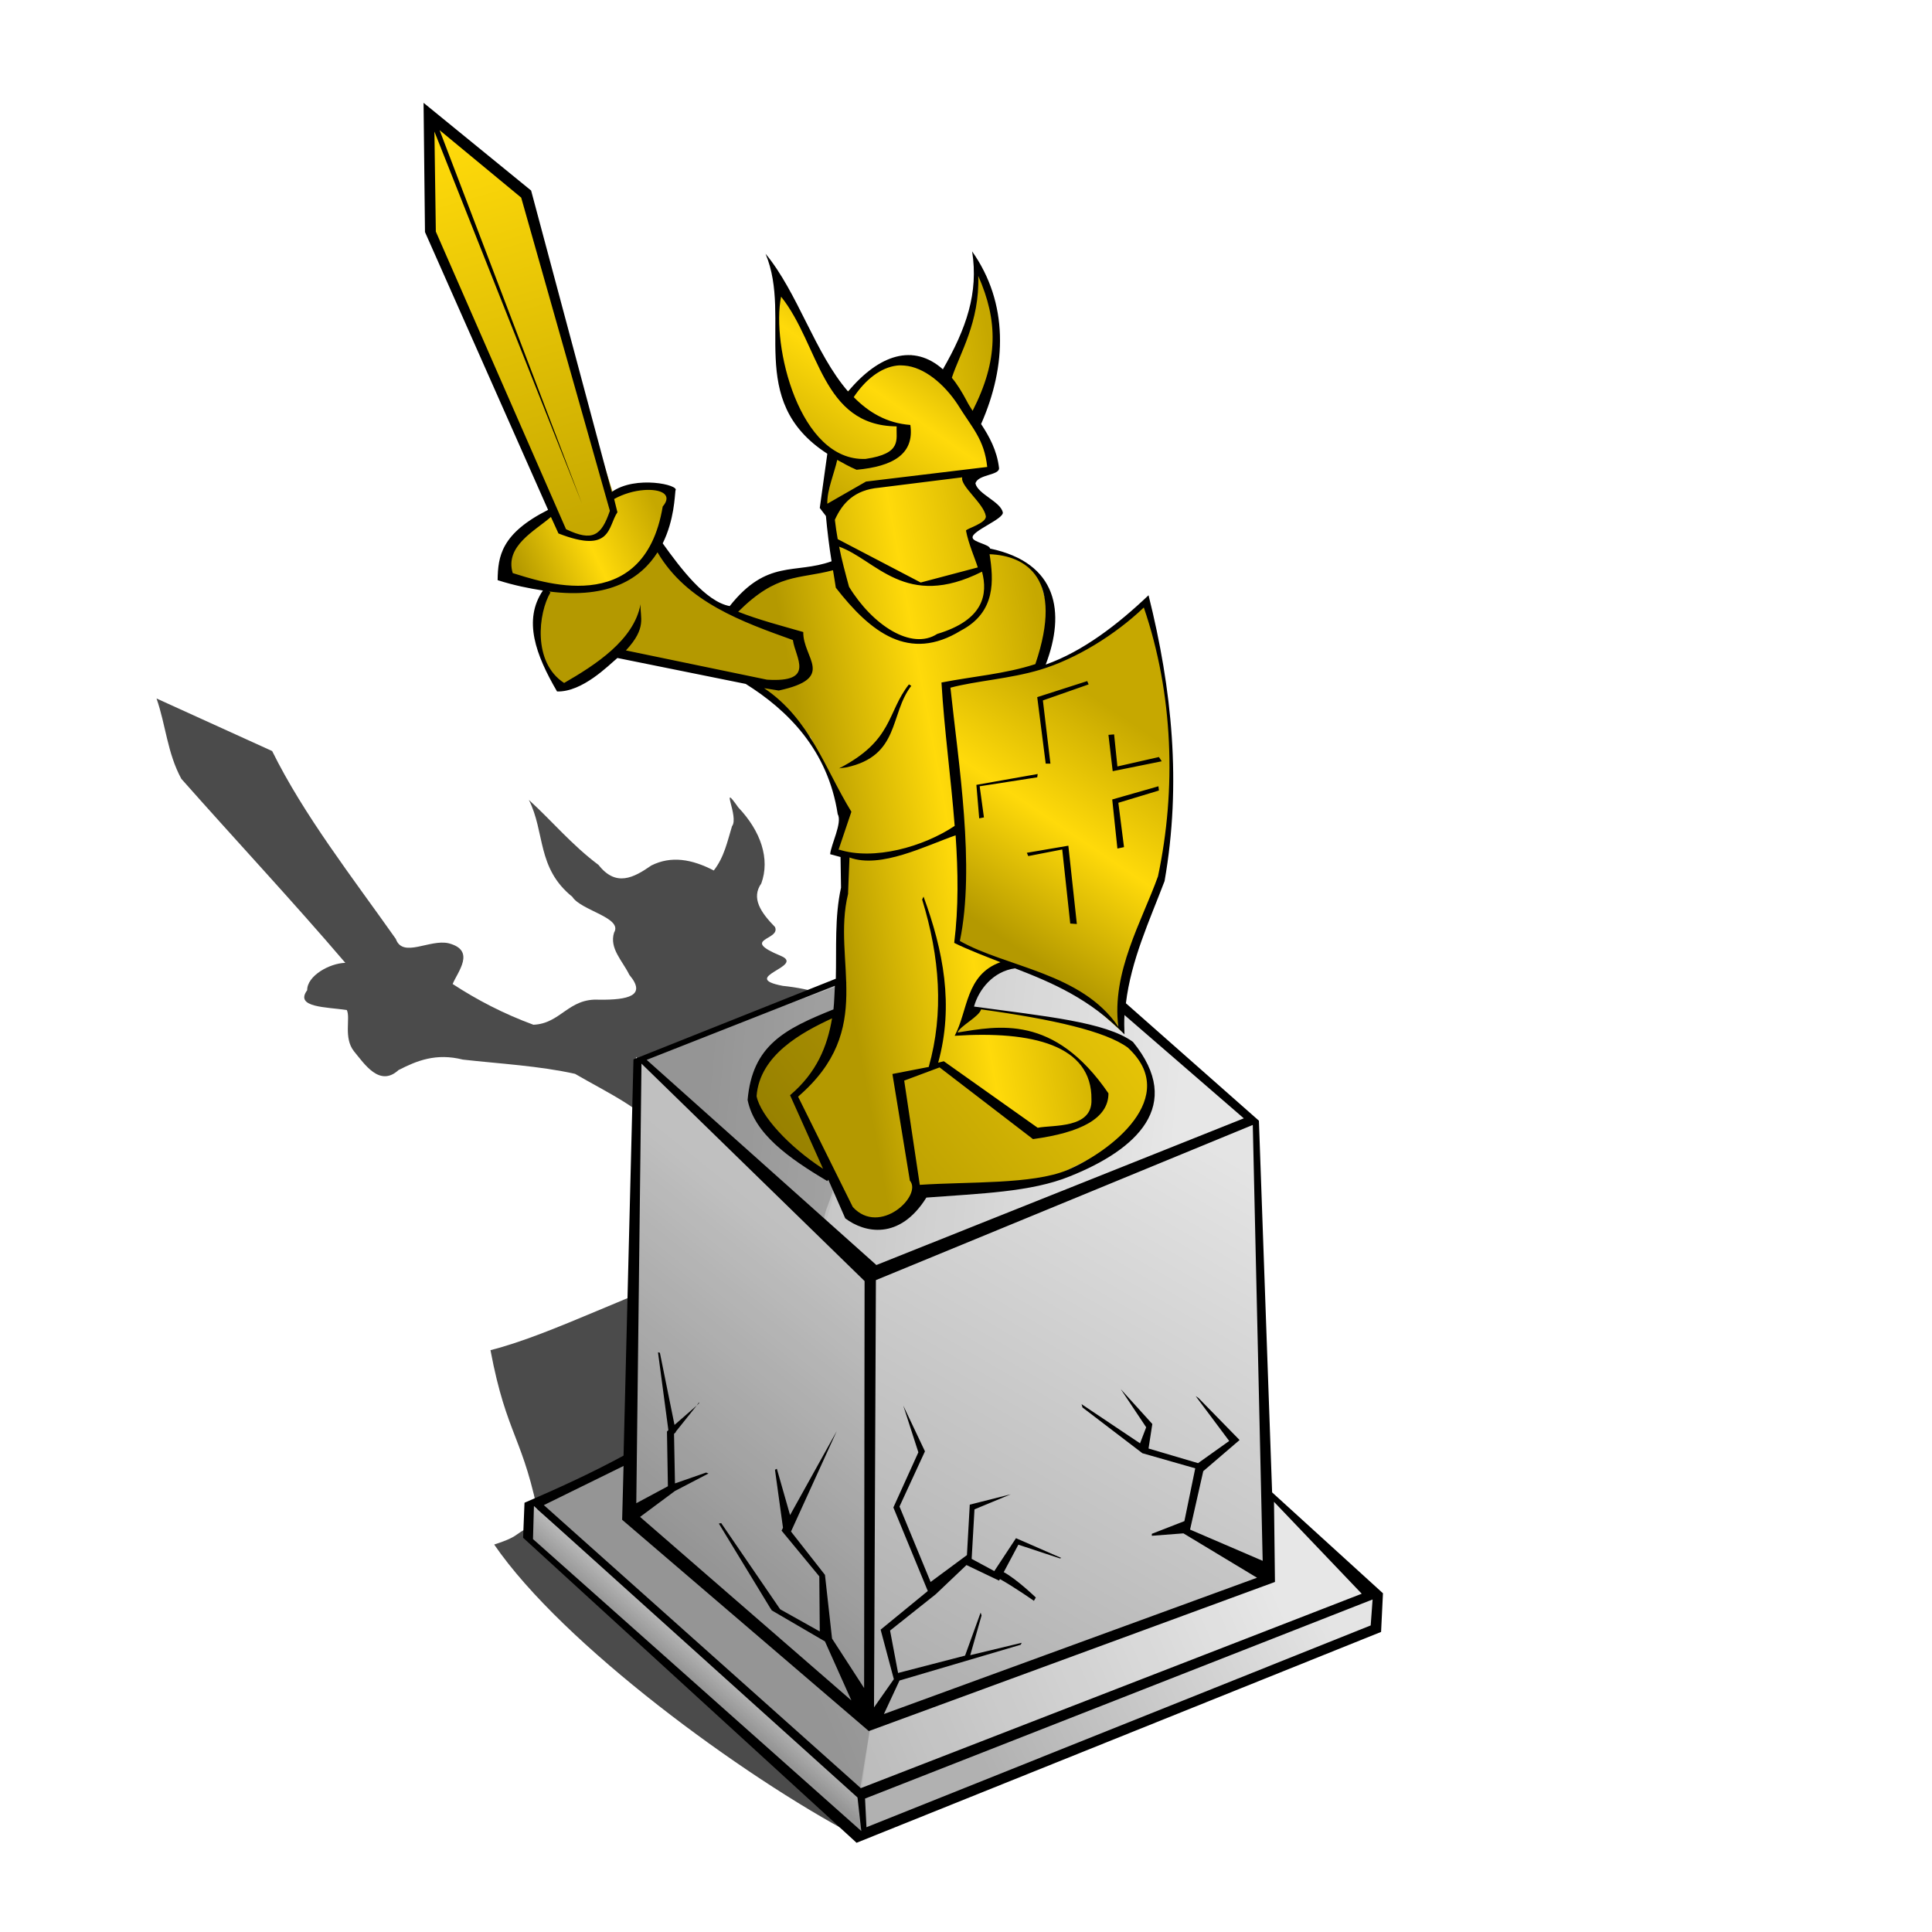 <?xml version="1.0"?>
<svg xmlns:rdf="http://www.w3.org/1999/02/22-rdf-syntax-ns#" xmlns="http://www.w3.org/2000/svg" xmlns:cc="http://creativecommons.org/ns#" xmlns:xlink="http://www.w3.org/1999/xlink" xmlns:dc="http://purl.org/dc/elements/1.1/" xmlns:svg="http://www.w3.org/2000/svg" id="svg2" viewBox="0 0 128 128" version="1.0">
  <defs id="defs4">
    <linearGradient id="linearGradient2404">
      <stop id="stop2406" stop-color="#b49900" offset="0"/>
      <stop id="stop2412" stop-color="#ffda0a" offset=".5"/>
      <stop id="stop2408" stop-color="#c6a800" offset="1"/>
    </linearGradient>
    <filter id="filter3032">
      <feGaussianBlur id="feGaussianBlur3034" stdDeviation="1.932"/>
    </filter>
    <linearGradient id="linearGradient2338">
      <stop id="stop2340" stop-color="#b1b1b1" offset="0"/>
      <stop id="stop2342" stop-color="#e4e4e4" offset="1"/>
    </linearGradient>
    <linearGradient id="linearGradient2380" x1="44.643" xlink:href="#linearGradient2338" gradientUnits="userSpaceOnUse" x2="46.111" y1="110.23" y2="108.52"/>
    <linearGradient id="linearGradient2384" x1="65.609" xlink:href="#linearGradient2338" gradientUnits="userSpaceOnUse" x2="87.83" y1="117.85" y2="106.84"/>
    <linearGradient id="linearGradient2388" x1="43.848" xlink:href="#linearGradient2338" gradientUnits="userSpaceOnUse" x2="56.752" y1="101.12" y2="84.977"/>
    <linearGradient id="linearGradient2392" x1="61.022" xlink:href="#linearGradient2338" gradientUnits="userSpaceOnUse" x2="80.919" y1="110.63" y2="76.324"/>
    <linearGradient id="linearGradient2396" x1="56.079" xlink:href="#linearGradient2338" gradientUnits="userSpaceOnUse" x2="85.006" y1="117.33" y2="104.91"/>
    <linearGradient id="linearGradient2400" x1="46.967" xlink:href="#linearGradient2338" gradientUnits="userSpaceOnUse" x2="78.768" y1="70.239" y2="73.358"/>
    <linearGradient id="linearGradient2410" x1="52.843" xlink:href="#linearGradient2404" gradientUnits="userSpaceOnUse" x2="69.535" y1="47.395" y2="44.324"/>
    <linearGradient id="linearGradient2999" x1="66.382" xlink:href="#linearGradient2404" gradientUnits="userSpaceOnUse" x2="75.691" y1="62.176" y2="48.338"/>
    <linearGradient id="linearGradient3001" x1="34.271" xlink:href="#linearGradient2404" gradientUnits="userSpaceOnUse" x2="43.368" y1="37.669" y2="33.345"/>
    <linearGradient id="linearGradient3003" x1="64.346" xlink:href="#linearGradient2404" gradientUnits="userSpaceOnUse" x2="55.697" y1="21.103" y2="33.5"/>
    <linearGradient id="linearGradient3007" x1="23.914" xlink:href="#linearGradient2404" gradientUnits="userSpaceOnUse" x2="38.746" y1="-16.908" y2="34.768"/>
    <linearGradient id="linearGradient3019" x1="50.028" xlink:href="#linearGradient2404" gradientUnits="userSpaceOnUse" x2="101.38" y1="72.801" y2="31.524"/>
  </defs>
  <g id="layer2" fill-rule="evenodd">
    <path id="path2964" filter="url(#filter3032)" fill-opacity=".706" d="m10.371 46.277c0.615 1.764 0.711 3.607 1.644 5.323 3.589 4.056 7.434 8.171 10.864 12.191-1.051 0.026-2.537 0.861-2.527 1.813-0.855 1.158 1.296 1.109 2.625 1.314 0.261 0.521-0.239 1.831 0.476 2.734 0.689 0.831 1.695 2.392 2.947 1.245 1.217-0.625 2.489-1.144 4.266-0.696 2.461 0.277 5.06 0.414 7.433 0.944 2.153 1.258 4.611 2.355 5.819 4.105 1.207 0.92 1.599 1.892 1.113 2.92 1.327 0.737 0.829 1.995 1.071 3.003-0.15 0.979 0.792 2.258 0.384 3.059-4.083 1.111-9.85 4.18-13.991 5.219 1.094 5.783 2.188 5.685 3.282 11.469-1.984 0.71-1.001 0.75-3.036 1.41 4.54 6.62 16.437 15.34 23.899 19.28 6.708-4.11 28.874-9.8 32.972-15.42-0.793-2.34-7.042 2.38-9.344 0.36-1.514-5.4-3.048-10.801-4.574-16.199-3.304-1.681-6.619-3.351-9.928-5.028-0.372-2.605 1.854-4.823 1.191-7.467-0.221-3.448-1.678-6.969-3.762-10.315-1.832 1.112-3.822 2.427-6.444 2.906 0.208-1.012 0.688-2.023-0.392-3.037-0.465-1.364-2.674-1.906-4.497-2.094-2.976-0.565 1.518-1.289-0.123-1.984-2.787-1.153 0.002-1.023-0.394-1.916-0.939-0.962-1.593-1.912-0.907-2.887 0.593-1.621-0.033-3.467-1.523-5.033-1.281-1.815 0.07 0.628-0.417 1.242-0.308 1.005-0.511 2.038-1.208 2.934-1.45-0.751-2.819-0.992-4.14-0.33-1.169 0.812-2.337 1.442-3.497-0.039-1.776-1.328-3.051-2.884-4.615-4.309 1.087 2.142 0.511 4.513 2.88 6.421 0.572 0.915 3.367 1.379 2.764 2.375-0.321 1.05 0.553 1.852 1.014 2.796 1.176 1.4-0.106 1.662-1.988 1.648-2.049-0.127-2.547 1.582-4.368 1.658-1.972-0.725-3.735-1.644-5.351-2.7 0.339-0.818 1.552-2.226-0.265-2.697-1.253-0.295-3.038 1.008-3.499-0.288-2.907-4.117-6.088-8.185-8.194-12.448-2.554-1.16-5.107-2.321-7.66-3.482z"/>
    <path id="path2398" d="m42.503 70.208l15.227 14.127 25.135-10.152-14.677-12.903-13.393 3.975-12.292 4.953z" fill="url(#linearGradient2400)"/>
    <path id="path2394" d="m35.653 99.441l21.405 19.329 33.757-13.15-9.846-9.91-38.16 0.306-7.156 3.425z" fill="url(#linearGradient2396)"/>
    <path id="path2386" d="m42.136 70.025l-0.428 30.575 15.961 13.52 0.061-29.846-15.594-14.249z" fill="url(#linearGradient2388)"/>
    <path id="path2378" fill="url(#linearGradient2380)" d="m35.103 99.563l-0.306 2.267 22.138 19.99 0.49-0.24-0.367-2.88-21.955-19.137z"/>
    <path id="path2949" fill-opacity=".125" fill="#fff" d="m70.062 63.125l-7 2.187-7.624 13.126-0.688 2.437 2.938 3.719 25.25-10.469-12.876-11zm13.75 35.813l0.344 5.532-26.468 9.69-0.688 4.93 34.062-13.5-7.25-6.652z"/>
    <path id="path3017" fill="url(#linearGradient3019)" d="m55.331 78.326l-3.27-2.298-2.033-2.74 0.088-2.21 2.563-2.829 2.829-0.972 8.839-0.53 2.563 0.353 5.834 1.061 2.298 0.972 1.414 3.271-2.033 3.27-4.419 2.21-5.569 0.972-3.447-0.088-5.657-0.442z"/>
    <path id="path2954" fill="url(#linearGradient2410)" d="m28.195 7.524l0.173 7.611 8.302 18.941-2.421 1.21-0.952 2.682 3.027 0.864-0.692 1.557 0.173 2.854 1.298 2.422 3.719-2.162 5.102 0.778 3.979 0.778 3.805 3.806 2.249 4.757-0.606 2.421 0.692 0.692-0.173 2.422-0.259 2.508 0.086 5.535c0.165 2.402-1.779 3.991-3.228 5.471l2.796 5.513 1.384 2.421 1.556 0.519 1.817-0.692 0.951-1.556-1.563-7.34 3.16-0.956 5.938 4.441c1.424-0.358 2.707 0.55 4.341-1.705l-0.688-2.44c-2.807-2.93-5.688-2.831-8.819-2.444l1.004-1.664 0.778-1.644 1.99-1.297 3.891 1.557 3.287 2.94 0.346-3.632 2.421-6.4 0.433-3.978v-6.141l-0.951-6.573-0.519-1.816-1.817 1.557-2.94 1.902-2.422 1.125 0.865-3.027-0.865-3.114-1.297-1.211-2.335-0.605-0.865-0.433-0.087-0.605 1.817-1.384-1.903-2.248 1.73-0.519-1.211-3.027 1.211-3.633 0.086-3.373-1.384-3.978v2.421l-1.297 3.633-0.865 1.557-2.075-1.298-1.99 0.779-2.248 1.643-1.903-2.595-2.941-5.621 0.173 2.075v2.076l0.173 3.46 1.298 2.681 2.335 2.162-0.519 1.124-0.087 2.422 0.433 0.259 0.346 3.46-3.806 0.519-2.94 2.335h-0.606l-2.508-1.73-2.248-2.422 1.297-3.459-0.951-0.606-3.027 0.692-4.152-13.146-1.47-6.832-6.832-5.276z"/>
    <path id="path2370" fill-opacity=".157" d="m42.378 70.141l13.801-5.069c-1.096 0.598-0.24 1.092-0.774 2.239-0.034 2.747-2.018 4.358-2.643 5.617 0.872 1.999 0.923 2.944 2.359 5.131 0.503 0.766-0.849 2.341-0.457 3.196 0.59 1.284 2.867 1.978 3.109 3.156l-0.087 29.839-0.778 4.76 0.173 2.76-22.054-19.8 0.087-2.251 6.486-3.287 0.778-26.291z"/>
    <path id="path2997" fill="url(#linearGradient3003)" d="m51.562 18.5v6l2.063 4.125 1.687 1.875-0.562 3 2.875-1.438 3.813-0.312 4.374-0.688-1.062-2.937-1.688-2.437-2.187-1.5h-2.125l-1.688 1.25-0.874 1-1.563-1.938-1.563-3.188-1.5-2.812z"/>
    <path id="path2995" fill="url(#linearGradient3001)" d="m42.688 32.094l-1.594 0.5-0.563 0.125 0.25 1.219-0.656 1.156-0.937 0.562-1.282-0.25-0.781-0.312-0.625-1.219-2.062 1.344-0.938 1.906-0.094 1.156 3.782 0.813 2.374-0.063 1.782-0.687 1.656-1.344 1.406-2.875-0.062-1.469-1.656-0.562z"/>
    <path id="path2956" fill="url(#linearGradient2999)" d="m75.719 40l-2.531 2.125-3.157 1.781-5.156 1.219-2.125 0.313 1.031 10.343-0.5 6.531 3.688 1.532 5.062 2.281 2.407 2.313-0.126-2.5 2.438-7.094 0.844-5.344v-3.594l-0.719-6.656-1.156-3.25z"/>
    <path id="path2382" d="m57.18 118.77v2.93l34.064-13.82 0.061-2.32-34.125 13.21z" fill="url(#linearGradient2384)"/>
    <path id="path2390" d="m57.486 114.12l0.367-29.601 25.44-10.397 0.734 30.458-26.541 9.54z" fill="url(#linearGradient2392)"/>
    <path id="path3005" fill="url(#linearGradient3007)" d="m28.107 7.438l0.442 7.867 8.751 19.799 1.414 0.707 0.707-0.265 1.326-1.503s-5.215-20.683-5.745-21.301c-0.531-0.619-6.806-5.215-6.895-5.304z"/>
  </g>
  <g id="layer1">
    <path id="path2309" fill-rule="evenodd" d="m28.062 6.812l0.094 8.562 8.156 18.406c-3.113 1.57-3.322 3.083-3.343 4.657 1.11 0.355 2.091 0.544 3 0.687-1.33 1.958-0.472 4.273 0.937 6.687 1.685 0.048 3.407-1.725 4-2.218l8.5 1.718c2.762 1.731 5.442 4.364 6.094 8.626 0.323 0.557-0.445 2.014-0.5 2.656l0.688 0.187 0.031 2.031c-0.431 1.958-0.291 4-0.344 6.032l-13.406 5.344-0.657 26.25c-2.111 1.153-4.415 2.199-6.562 3.124l-0.094 2.318 22.094 20.21 34.75-13.97 0.125-2.56-7.344-6.685-0.875-24.625-8.812-7.781c0.346-2.864 1.555-5.45 2.562-8.094 1.131-6.453 0.494-12.729-1.062-18.937-2.015 1.916-4.328 3.711-6.813 4.593 1.319-3.461 0.798-6.741-3.687-7.687-0.043-0.28-1.13-0.422-1.156-0.719-0.098-0.44 2.106-1.247 2-1.687-0.174-0.717-1.639-1.192-1.813-1.907 0.159-0.617 1.623-0.523 1.563-1.031-0.138-1.165-0.646-2.082-1.188-2.906 1.713-3.872 1.813-8.029-0.594-11.438 0.432 2.752-0.382 5.105-1.937 7.813-1.945-1.725-4.222-0.992-6.281 1.469-2.184-2.505-3.331-6.553-5.469-9.126 1.818 4.33-1.393 9.707 4.093 13.25l-0.5 3.594 0.407 0.532c0.093 1.011 0.216 2.014 0.375 3-2.438 0.878-4.257-0.173-6.75 2.968-1.599-0.298-3.259-2.514-4.438-4.156 0.772-1.563 0.796-3.159 0.844-3.5 0.306-0.369-2.644-1.03-4.219 0.094l-5.343-19.969-7.126-5.812zm1.063 1.812l5.406 4.469 5.875 20.75c-0.568 1.657-1.146 2.058-2.906 1.218l-8.625-19.718-0.094-6.625 9.781 24.656-9.437-24.75zm35.687 9.656c1.307 2.965 1.345 5.566-0.374 8.938-0.146-0.23-0.3-0.465-0.407-0.688-0.316-0.585-0.623-1.091-0.969-1.5 0.513-1.591 1.851-3.69 1.75-6.75zm-13.062 1.375c2.552 3.201 2.678 8.548 7.656 8.594-0.052 0.867 0.392 1.8-2.062 2.156-4.39 0.173-6.256-7.541-5.594-10.75zm7.688 4.563c0.154-0.018 0.313-0.012 0.468 0 1.326 0.096 2.652 1.235 3.532 2.562 0.971 1.577 1.773 2.315 1.968 4.157l-8.031 0.968-2.563 1.469c-0.024-0.9 0.467-2.042 0.657-2.906 0.397 0.218 0.804 0.455 1.281 0.656 2.407-0.222 3.842-1.037 3.562-2.969-1.576-0.122-2.76-0.84-3.75-1.844 0.77-1.16 1.796-1.971 2.876-2.093zm4.312 7.406c-0.146 0.572 1.418 1.717 1.562 2.563 0.081 0.472-1.31 0.841-1.312 0.968 0.163 0.873 0.592 1.827 0.781 2.438l-3.781 1-5.5-2.875c-0.074-0.423-0.141-0.858-0.188-1.281 0.502-1.115 1.302-1.984 2.938-2.126l5.5-0.687zm-21.094 0.844c1.113-0.084 1.941 0.28 1.25 1.093-1.26 7.528-8.301 4.895-9.937 4.407-0.537-1.789 1.471-2.795 2.531-3.719l0.5 1.094c3.535 1.378 3.264-0.458 3.906-1.406l-0.218-0.876c0.613-0.342 1.331-0.545 1.968-0.593zm12.938 3.75c2.446 0.865 4.39 4.212 9.468 1.656 0.389 1.475 0.136 3.196-2.968 4.125-1.706 1.108-4.289-0.58-5.844-3.125-0.236-0.872-0.478-1.751-0.656-2.656zm-12.032 0.375c1.935 3.307 5.638 4.616 8.969 5.812 0.154 1.16 1.549 2.834-1.719 2.625l-9.343-1.937c1.407-1.513 0.926-2.168 0.969-3.063-0.436 2.383-2.999 4.026-5.063 5.219-2.101-1.361-1.713-4.639-0.906-6l-0.094-0.062c4.033 0.522 6.119-0.9 7.187-2.594zm22 0.125c2.41 0.091 4.969 1.596 3.032 7.281-2 0.652-4.109 0.809-6.219 1.219 0.185 3.131 0.63 6.324 0.875 9.5-2.07 1.384-5.357 2.317-7.688 1.562l0.844-2.5c-1.755-2.851-2.737-6.141-5.781-8.187l0.969 0.156c3.846-0.832 1.589-2.146 1.625-3.875-1.426-0.412-2.91-0.792-4.313-1.344 2.59-2.575 3.948-2.136 6.282-2.75 0.06 0.38 0.133 0.775 0.187 1.157 2.314 2.974 4.861 4.944 8.281 2.843 2.351-1.227 2.171-3.369 1.906-5.062zm10.219 3.531c1.961 5.736 2.157 12.076 0.938 17.812-1.054 2.947-3.092 6.371-2.625 9.969-2.432-3.588-7.396-3.934-10.5-5.687 1.023-4.942-0.09-11.742-0.625-16.782 1.701-0.454 3.938-0.587 5.937-1.187 2.391-0.718 4.969-2.307 6.875-4.125zm-3.75 4.875l-3.312 1.063 0.562 4.406h0.313l-0.5-4.188 3.031-1.062-0.094-0.219zm-11.812 0.219c-1.464 1.851-1.026 3.711-4.625 5.562l0.468-0.062c3.582-0.768 2.863-3.524 4.313-5.406l-0.156-0.094zm13.593 3.312l-0.374 0.032 0.281 2.406 3.25-0.656-0.188-0.282-2.75 0.625-0.219-2.125zm-5.062 2.625l-4.062 0.719 0.187 2.219 0.313-0.063-0.282-2.062 3.813-0.594 0.031-0.219zm8 0.813l-3.062 0.875 0.343 3.25 0.438-0.094-0.375-2.937 2.687-0.813-0.031-0.281zm-13.438 3.25c0.165 2.401 0.198 4.81-0.093 7.125 0.85 0.43 2.201 0.942 3.062 1.281-2.323 0.834-2.146 3.22-3.031 4.875 5.127-0.338 9.106 0.61 9.062 4.219 0.077 1.949-2.547 1.672-3.562 1.875l-6.219-4.407-0.375 0.094c1.052-3.806 0.339-7.429-0.968-11l-0.094 0.188c1.173 3.828 1.447 7.507 0.437 11.094l-2.406 0.468 1.156 7.063c0.847 0.991-1.992 3.699-3.781 1.75l-3.625-7.313c5.208-4.482 2.211-8.955 3.313-13.437v-0.094l0.093-2.313c2.069 0.764 5.058-0.788 7.031-1.468zm7.469 0.687l-2.75 0.469 0.094 0.219 2.25-0.438 0.531 4.907 0.438 0.031-0.563-5.188zm-3.531 8.125c2.479 0.96 4.946 2.016 7.25 4.375-0.018-0.435-0.026-0.861 0-1.281l7.906 6.844-24.344 9.718-15.218-13.593 12.468-4.907c-0.021 0.398-0.046 1.172-0.093 1.563-3.217 1.295-5.372 2.367-5.688 6 0.447 2.231 2.682 3.827 5.281 5.375l0.063-0.094 1.125 2.563c1.275 0.964 3.593 1.475 5.375-1.375 3.555-0.27 6.94-0.362 9.5-1.406 4.414-1.761 7.614-4.699 4.187-8.907-1.807-1.328-5.821-1.697-10.531-2.343 0.319-1.148 1.285-2.342 2.719-2.532zm-2.25 2.719c4.739 0.652 8.242 1.446 9.719 2.531 3.545 3.262-1.104 6.888-4.031 8.125-2.316 0.945-6.442 0.75-9.75 0.969l-1.032-6.906 2.344-0.875 6.188 4.75c3.177-0.429 5.003-1.379 5-3.031-3.619-5.285-7.332-4.447-10-4.032 0.179-0.441 1.434-1.044 1.562-1.531zm-9.875 0.594c-0.311 1.853-1.012 3.593-2.781 5.093l2.187 4.876c-2.289-1.484-4.152-3.543-4.406-4.813 0.205-2.737 3.014-4.235 5-5.156zm-12.625 3l14.781 14.406-0.031 26.965-2.125-3.28-0.469-4.22-2.25-2.87 3.032-6.658-3.094 5.568-0.875-3.068-0.125 0.063 0.531 3.845-0.094 0.19 2.5 3.03 0.031 3.65-2.624-1.47-3.907-5.71-0.156 0.03 3.437 5.65 0.032 0.03 0.031 0.07 3.531 2.06 1.75 3.91-14-12.16 2.313-1.719 2.219-1.156-0.157-0.063-2.062 0.719-0.063-3.281 0.125-0.125v-0.031l1.375-1.719-1.468 1.281-0.969-4.781-0.125-0.031 0.687 5.156-0.093 0.094 0.062 3.625-2.094 1.125 0.344-29.125zm3.656 22.656l0.156-0.156v-0.063l-0.156 0.219zm36.844-18.594l0.656 28.879-4.812-2.07 0.875-3.871 2.406-2.063-2.719-2.781-0.187-0.125 2.219 2.969-2.063 1.469-3.281-0.969 0.25-1.625-2.094-2.313 1.688 2.531-0.407 1.063-3.875-2.594 0.063 0.219 3.969 3.031 3.5 1-0.719 3.499-2.157 0.84v0.13l2.094-0.16 4.875 2.94-24.719 9.03 1.032-2.22 8.031-2.37 0.063-0.13-3.407 0.82 0.75-2.63-0.062-0.19-1.031 2.85-4.438 1.15-0.531-2.81 3.031-2.41 2.031-1.93 2.157 1.03 0.062-0.1c0.969 0.54 2.25 1.44 2.25 1.44l0.125-0.22s-1.263-1.22-2.125-1.68l0.969-1.82 2.75 0.91 0.093-0.03-3-1.31-1.437 2.18-1.5-0.81 0.187-3.28 2.407-1-2.719 0.688-0.188 3.342-2.406 1.78-2.062-4.998 1.687-3.656-1.437-3.031 1 3.094-1.656 3.656 2.281 5.535-3.125 2.56 0.875 3.28-1.313 1.87 0.125-28.308 24.969-10.281zm-41.688 22.594l-0.093 3.565 16.343 14 26.907-9.88-0.063-5.31 5.813 6.09-33.188 12.88-21-18.751 5.281-2.594zm-5.937 2.656l21.437 19.309 0.25 2.22-21.75-19.34 0.063-2.189zm55.563 6.189l-0.126 1.72-33.406 13.37-0.094-1.9 33.626-13.19z"/>
  </g>
</svg>
